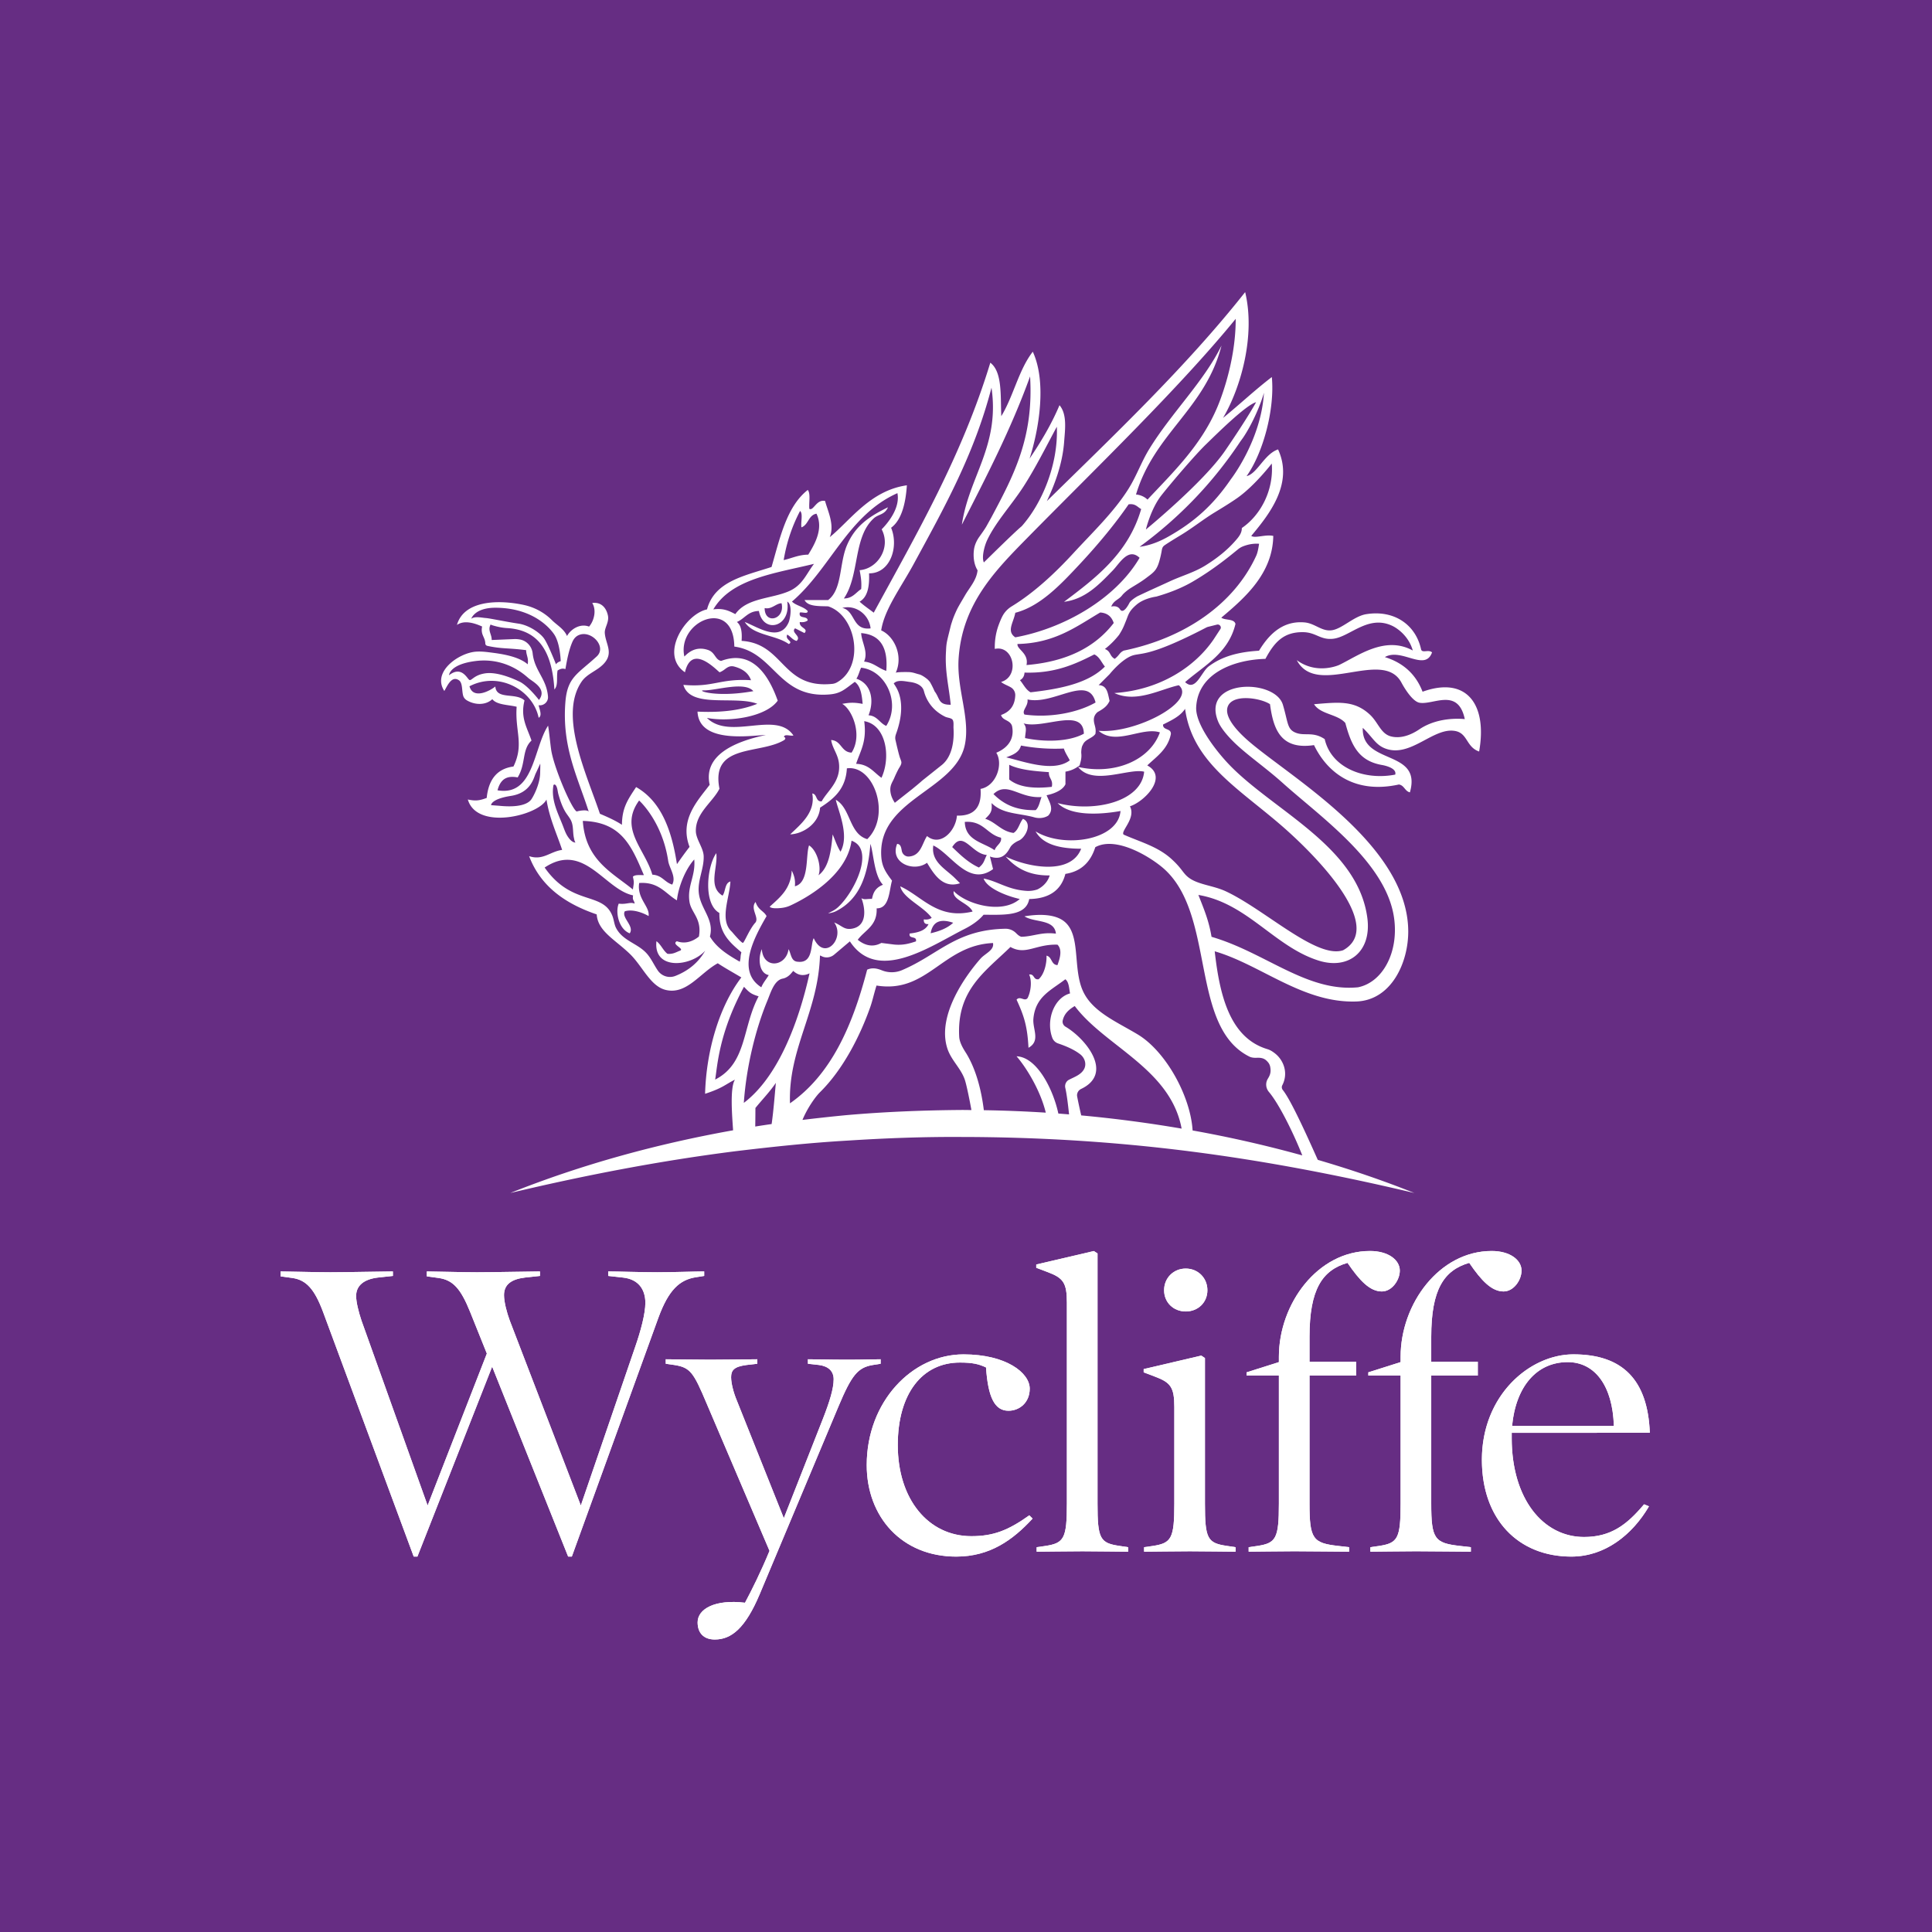 <svg xmlns="http://www.w3.org/2000/svg" xml:space="preserve" id="Layer_1" width="600" height="600" x="0" y="0" version="1.1" viewBox="0 0 600 600"><path fill="#662D83" d="M-1.224-3.075H604v605.97H-1.224z"/><path fill="#FFF" d="m218.69 396.254-2.41.379c-5.202.761-8.626 3.934-11.797 12.562l-26.897 74.22h-1.142l-23.599-58.994-23.216 58.994h-1.143l-28.165-75.999c-2.665-7.104-5.203-9.895-9.516-10.527l-3.678-.508v-1.522c2.537 0 10.657.257 15.478.257s16.874-.257 19.411-.257v1.396l-4.693.506c-4.188.507-6.725 2.413-6.725 5.709 0 1.902.761 4.946 1.65 7.608l20.552 57.475 18.396-47.195-5.201-12.942c-2.918-7.231-5.33-9.895-9.77-10.526l-3.679-.508v-1.522c2.537 0 10.784.256 15.605.256 4.82 0 17-.256 19.538-.256v1.394l-4.694.507c-4.187.508-6.47 2.156-6.47 5.454 0 2.156.888 5.454 1.776 7.865l22.075 57.472 16.874-49.228c1.775-5.076 3.172-10.405 3.172-13.702 0-4.187-2.158-7.358-6.979-7.865l-4.566-.506v-1.396c2.538 0 10.403.258 15.224.258 4.822 0 12.053-.258 14.59-.258v1.399z"/><path fill="#FFF" d="m218.69 396.254-2.41.379c-5.202.761-8.626 3.934-11.797 12.562l-26.897 74.22h-1.142l-23.599-58.994-23.216 58.994h-1.143l-28.165-75.999c-2.665-7.104-5.203-9.895-9.516-10.527l-3.678-.508v-1.522c2.537 0 10.657.257 15.478.257s16.874-.257 19.411-.257v1.396l-4.693.506c-4.188.507-6.725 2.413-6.725 5.709 0 1.902.761 4.946 1.65 7.608l20.552 57.475 18.396-47.195-5.201-12.942c-2.918-7.231-5.33-9.895-9.77-10.526l-3.679-.508v-1.522c2.537 0 10.784.256 15.605.256 4.82 0 17-.256 19.538-.256v1.394l-4.694.507c-4.187.508-6.47 2.156-6.47 5.454 0 2.156.888 5.454 1.776 7.865l22.075 57.472 16.874-49.228c1.775-5.076 3.172-10.405 3.172-13.702 0-4.187-2.158-7.358-6.979-7.865l-4.566-.506v-1.396c2.538 0 10.403.258 15.224.258 4.822 0 12.053-.258 14.59-.258v1.399zM273.487 423.531l-2.411.381c-4.693.762-6.596 3.175-10.656 12.812l-24.486 58.362c-4.44 10.527-8.753 14.079-13.955 14.079-3.553 0-5.329-2.156-5.329-5.328 0-4.187 5.455-7.231 14.716-6.093 2.156-4.058 4.95-9.642 7.613-16.112l-19.538-45.796c-4.059-9.646-5.075-11.166-10.023-11.927l-2.664-.38v-1.396c3.044 0 8.246.128 13.827.128 5.709 0 11.545-.128 14.591-.128v1.396l-3.298.38c-3.933.508-4.822 1.65-4.822 3.808 0 1.902.761 4.82 1.777 7.231l14.59 36.537 12.179-30.954c2.031-5.204 3.299-9.263 3.299-12.18 0-2.538-1.648-4.061-4.566-4.442l-3.427-.38v-1.396c3.045 0 6.598.128 12.18.128 5.583 0 7.231-.128 10.403-.128v1.398z"/><path fill="#FFF" d="m273.487 423.531-2.411.381c-4.693.762-6.596 3.175-10.656 12.812l-24.486 58.362c-4.44 10.527-8.753 14.079-13.955 14.079-3.553 0-5.329-2.156-5.329-5.328 0-4.187 5.455-7.231 14.716-6.093 2.156-4.058 4.95-9.642 7.613-16.112l-19.538-45.796c-4.059-9.646-5.075-11.166-10.023-11.927l-2.664-.38v-1.396c3.044 0 8.246.128 13.827.128 5.709 0 11.545-.128 14.591-.128v1.396l-3.298.38c-3.933.508-4.822 1.65-4.822 3.808 0 1.902.761 4.82 1.777 7.231l14.59 36.537 12.179-30.954c2.031-5.204 3.299-9.263 3.299-12.18 0-2.538-1.648-4.061-4.566-4.442l-3.427-.38v-1.396c3.045 0 6.598.128 12.18.128 5.583 0 7.231-.128 10.403-.128v1.398zM320.679 471.612c-6.091 6.598-13.196 11.802-23.726 11.802-16.874 0-27.785-12.307-27.785-28.421 0-19.666 14.083-34.38 30.069-34.38 13.195 0 20.552 5.707 20.552 10.655 0 4.314-3.171 6.852-6.598 6.852-4.312 0-6.339-4.186-6.975-13.447-2.156-1.016-4.056-1.522-8.12-1.522-11.67 0-19.283 9.642-19.283 25.629 0 16.873 9.515 28.291 22.834 28.291 6.852 0 11.418-1.779 18.016-6.472l1.016 1.013z"/><path fill="#FFF" d="M320.679 471.612c-6.091 6.598-13.196 11.802-23.726 11.802-16.874 0-27.785-12.307-27.785-28.421 0-19.666 14.083-34.38 30.069-34.38 13.195 0 20.552 5.707 20.552 10.655 0 4.314-3.171 6.852-6.598 6.852-4.312 0-6.339-4.186-6.975-13.447-2.156-1.016-4.056-1.522-8.12-1.522-11.67 0-19.283 9.642-19.283 25.629 0 16.873 9.515 28.291 22.834 28.291 6.852 0 11.418-1.779 18.016-6.472l1.016 1.013zM350.361 481.892c-3.172 0-8.628-.129-14.208-.129-5.709 0-11.039.129-14.211.129v-1.396l2.667-.379c5.835-.89 6.721-2.286 6.721-13.196v-62.416c0-6.094-1.137-7.61-5.835-9.389l-3.679-1.396v-1.018l17.888-4.183 1.142.76v77.642c0 11.04.762 12.307 6.978 13.196l2.535.379.002 1.396z"/><path fill="#FFF" d="M350.361 481.892c-3.172 0-8.628-.129-14.208-.129-5.709 0-11.039.129-14.211.129v-1.396l2.667-.379c5.835-.89 6.721-2.286 6.721-13.196v-62.416c0-6.094-1.137-7.61-5.835-9.389l-3.679-1.396v-1.018l17.888-4.183 1.142.76v77.642c0 11.04.762 12.307 6.978 13.196l2.535.379.002 1.396zM383.724 481.892c-3.173 0-8.628-.129-14.209-.129-5.709 0-11.038.129-14.207.129v-1.396l2.66-.379c5.838-.89 6.729-2.283 6.729-13.196V436.98c0-6.092-1.137-7.608-5.836-9.388l-3.683-1.396v-1.017l17.888-4.185 1.142.762v45.163c0 11.04.762 12.307 6.978 13.196l2.535.379.003 1.398zm-15.48-74.601c-3.807 0-6.723-2.792-6.723-6.599s2.916-6.729 6.723-6.729 6.725 2.922 6.725 6.729-2.918 6.599-6.725 6.599"/><path fill="#FFF" d="M383.724 481.892c-3.173 0-8.628-.129-14.209-.129-5.709 0-11.038.129-14.207.129v-1.396l2.66-.379c5.838-.89 6.729-2.283 6.729-13.196V436.98c0-6.092-1.137-7.608-5.836-9.388l-3.683-1.396v-1.017l17.888-4.185 1.142.762v45.163c0 11.04.762 12.307 6.978 13.196l2.535.379.003 1.398zm-15.48-74.601c-3.807 0-6.723-2.792-6.723-6.599s2.916-6.729 6.723-6.729 6.725 2.922 6.725 6.729-2.918 6.599-6.725 6.599zM429.138 401.073c-3.679 0-6.852-3.297-10.656-8.881-7.865 2.285-11.8 8.249-11.8 22.963v7.739h14.463v4.313h-14.463v39.71c0 11.039 1.016 12.306 9.01 13.195l3.293.382v1.394c-4.056 0-11.418-.13-16.996-.13-5.709 0-11.041.13-14.21.13v-1.394l2.666-.382c5.835-.89 6.723-2.286 6.723-13.195v-39.71h-10.023v-1.019l10.023-3.174v-1.651c0-16.49 12.053-32.858 28.292-32.858 5.709 0 9.262 2.791 9.262 6.094-.001 2.923-2.411 6.474-5.584 6.474"/><path fill="#FFF" d="M429.138 401.073c-3.679 0-6.852-3.297-10.656-8.881-7.865 2.285-11.8 8.249-11.8 22.963v7.739h14.463v4.313h-14.463v39.71c0 11.039 1.016 12.306 9.01 13.195l3.293.382v1.394c-4.056 0-11.418-.13-16.996-.13-5.709 0-11.041.13-14.21.13v-1.394l2.666-.382c5.835-.89 6.723-2.286 6.723-13.195v-39.71h-10.023v-1.019l10.023-3.174v-1.651c0-16.49 12.053-32.858 28.292-32.858 5.709 0 9.262 2.791 9.262 6.094-.001 2.923-2.411 6.474-5.584 6.474z"/><path fill="#FFF" d="M466.939 401.073c-3.679 0-6.852-3.297-10.654-8.881-7.867 2.285-11.8 8.249-11.8 22.963v7.739h14.463v4.313h-14.463v39.71c0 11.039 1.016 12.306 9.008 13.195l3.296.382v1.394c-4.058 0-11.418-.13-16.997-.13-5.709 0-11.04.13-14.212.13v-1.394l2.666-.382c5.837-.89 6.724-2.286 6.724-13.195v-39.71h-10.023v-1.019l10.023-3.174v-1.651c0-16.49 12.054-32.858 28.291-32.858 5.71 0 9.263 2.791 9.263 6.094.001 2.923-2.409 6.474-5.585 6.474"/><path fill="#FFF" d="M466.939 401.073c-3.679 0-6.852-3.297-10.654-8.881-7.867 2.285-11.8 8.249-11.8 22.963v7.739h14.463v4.313h-14.463v39.71c0 11.039 1.016 12.306 9.008 13.195l3.296.382v1.394c-4.058 0-11.418-.13-16.997-.13-5.709 0-11.04.13-14.212.13v-1.394l2.666-.382c5.837-.89 6.724-2.286 6.724-13.195v-39.71h-10.023v-1.019l10.023-3.174v-1.651c0-16.49 12.054-32.858 28.291-32.858 5.71 0 9.263 2.791 9.263 6.094.001 2.923-2.409 6.474-5.585 6.474z"/><path fill="#FFF" d="M469.478 444.971v1.649c0 18.903 9.769 30.702 22.455 30.702 8.374 0 13.323-3.808 18.649-10.149l1.522.634c-5.201 8.881-13.701 15.604-24.104 15.604-16.493 0-27.783-11.544-27.783-30.068 0-20.044 14.843-32.734 28.421-32.734 15.225 0 23.091 7.866 23.726 24.358l-42.886.004zm31.716-2.157c-.38-12.562-5.963-19.794-14.337-19.794-9.642 0-16.112 7.61-17.255 19.794h31.592z"/><path fill="#FFF" d="M469.478 444.971v1.649c0 18.903 9.769 30.702 22.455 30.702 8.374 0 13.323-3.808 18.649-10.149l1.522.634c-5.201 8.881-13.701 15.604-24.104 15.604-16.493 0-27.783-11.544-27.783-30.068 0-20.044 14.843-32.734 28.421-32.734 15.225 0 23.091 7.866 23.726 24.358l-42.886.004zm31.716-2.157c-.38-12.562-5.963-19.794-14.337-19.794-9.642 0-16.112 7.61-17.255 19.794h31.592zM441.792 214.821c-2.078-5.406-5.986-8.991-11.715-10.757 5.177-2.98 12.464 4.646 14.657-1.454-1.085-1.025-3.1.359-3.413-.978-1.618-7.453-8.153-12.293-16.988-10.899-3.936.62-7.562 4.642-10.855 5.017-3.045.35-5.144-2.165-8.302-2.449-7.308-.658-11.508 4.417-14.173 8.783-6.315.376-11.464 1.724-15.631 4.873-2.359 1.778-4.04 7.964-7.33 4.878 6.026-5.205 13.479-8.988 15.644-18.061-.416-1.701-3.184-1.048-4.397-1.956 7.345-6.179 15.941-13.682 16.14-25.387-2.505-.536-5.643.84-6.84-.005 5.615-6.708 13.206-16.289 8.325-26.857-4.277 1.426-6.454 7.542-9.774 8.294 5.12-7.168 8.799-20.737 7.839-30.766-5.268 4.013-10.021 8.54-15.151 12.688 5.534-9.36 10.112-25.562 6.868-39.068-18.464 23.385-41.322 44.972-61.593 64.914 2.509-5.291 4.897-11.687 5.386-18.558.255-3.57.979-8.396-1.454-11.234-2.56 6.073-5.814 11.448-9.294 16.599 2.925-9.116 5.379-23.75 1.002-33.213-4.357 5.576-6.016 13.855-9.784 20.018-.28-6.39.373-13.709-3.406-16.609-8.856 29.097-22.838 53.059-36.203 77.633-1.47-1.133-3.038-2.175-4.393-3.421 2.495-1.41 3.099-4.713 2.935-8.791 6.632.046 9.296-8.277 6.849-14.16 3.607-2.629 4.594-8.632 4.897-13.184-11.401 1.621-17.644 11.01-23.949 16.1 1.559-3.842-.639-8.138-1.455-11.233-2.717-.588-3.596 3.219-4.888 2.436-.178-1.937.452-4.678-.482-5.861-6.572 5.15-8.607 14.842-11.252 23.924-8.326 2.743-17.729 4.406-20.035 13.174-6.722 1.408-14.891 14.043-6.855 19.533 1.965-8.371 8.489-1.995 10.745.007 1.438-.565 1.801-1.258 2.844-1.699.537-.228 1.147-.242 1.708-.092 2.485.672 4.392 1.916 5.215 4.242-9.649-.592-11.705 2.295-21.001 1.447 2.141 7.461 16.005 3.214 22.951 5.88-4.966 2.032-11.215 2.781-18.564 2.428.465 10.061 16.567 7.406 21.222 7.262-10.145 2.137-19.443 6.484-17.444 15.462-3.604 4.797-9.496 10.781-6.25 19.282-1.353 1.738-2.646 3.541-3.914 5.367-1.63-10.572-4.897-19.511-12.68-23.941-2.565 3.886-4.364 6.381-4.403 11.718-2.067-1.354-4.438-2.402-6.837-3.424-4.203-12.497-12.882-30.595-5.656-41.075 1.65-2.39 4.624-3.257 6.668-5.328 3.451-3.49.719-6.283.498-9.767-.104-1.627 1.398-3.336.979-5.375-.517-2.517-2.186-4.293-4.881-3.911 1.399 2.213.572 5.561-.983 7.33-2.789-1.089-5.719.827-6.841 2.923-.979-2.24-3.102-3.342-4.716-4.951-2.381-2.379-5.437-4-8.728-4.706-8.27-1.772-18.634-1.256-20.743 6.212 2.095-1.443 5-.785 7.815.495-.532 2.625.946 3.242.995 5.287.01.347.276.644.616.716 4.54.984 6.316.604 12.059 1.335.021 1.607.825 2.433.486 4.394-2.998-2.62-8.718-3.305-11.512-3.669-1.973-.253-3.235-.354-4.602-.252-5.262.4-13.681 6.228-9.779 12.206.914-1.532 2.205-4.736 4.401-3.415 1.362.754.982 3.251 1.457 4.896.18.628.631 1.132 1.196 1.46 2.601 1.514 5.895 1.473 7.843-.396 1.44 1.813 4.954 1.711 7.567 2.354-.561 7.622 2.379 11.619-.989 18.559-5.312.708-7.76 4.287-8.312 9.761-2.166.785-3.302 1.023-5.86.486 2.821 9.698 21.924 4.988 24.423.019.941 5.89 3.158 10.512 4.871 15.631-3.774.51-5.947 3.368-10.26 1.946 3.588 9.436 11.274 14.777 20.989 18.089.341 5.193 5.618 7.765 10.25 12.219 3.984 3.835 6.39 10.104 11.224 11.243 6.476 1.529 10.596-5.272 16.126-8.289 2.345 1.558 4.883 2.934 7.322 4.401-6.747 8.833-10.886 22.516-11.263 36.135 5.62-1.835 6.221-2.89 9.283-4.392-1.648 2.531-.854 11.603-.583 15.729-.111.021-.221.034-.332.057-23.557 4.233-46.728 10.58-68.865 19.414 23.176-5.512 46.43-9.994 69.856-12.965 11.719-1.408 23.445-2.657 35.211-3.326 11.758-.754 23.536-1.188 35.315-1.106 23.554.028 47.107 1.468 70.525 4.446 23.424 2.971 46.676 7.447 69.858 12.951-9.809-3.919-19.827-7.318-29.986-10.29-2.794-6.233-8.226-18.431-10.846-21.666-.343-.427-.436-1.009-.182-1.493 1.975-3.822.399-7.84-2.304-9.931-.843-.65-1.479-1.037-2.349-1.301-11.731-3.545-14.814-16.927-16.331-30.377 14.312 4.151 27.384 16.144 43.965 15.586 10.958-.366 16.229-12.202 16.137-21.965-.258-26.638-36.135-47.402-49.29-58.65-2.362-2.018-7.902-7.082-6.834-10.751 1.269-4.328 10.218-2.935 13.193-.967 1.039 7.748 3.299 14.273 13.668 12.711 4.311 8.896 12.971 15.188 26.363 12.231 1.688.265 1.832 2.075 3.415 2.443 3.868-13.501-15.082-8.335-14.635-20.037 2.996 2.85 3.926 5.194 6.833 6.354 7.981 3.186 15.123-6.752 21.982-5.355 3.804.773 3.311 4.978 7.322 6.354 2.619-14.84-4.019-23.449-17.571-18.569m-44.48 40.995c11.427 9.769 33.062 31.944 19.811 39.289-8.23 2.788-24.25-12.613-36.431-18.298-4.098-1.917-9.059-2.048-11.955-4.608-1.509-1.333-1.815-2.603-4.928-5.434-4.28-3.89-9.59-5.241-14.847-7.568-1.078-1.037 3.912-5.045 1.955-8.791 4.463-1.429 12.026-9.087 5.384-12.695 2.912-2.788 6.385-5.012 7.333-9.763.087-1.875-2.525-1.059-2.437-2.934 2.595-1.312 5.287-2.523 6.845-4.877 2.243 16.293 15.898 24.244 29.27 35.679m-6.286-86.942v.002c-.212 1.296-.402 2.708-.976 3.899-6.806 14.691-21.886 25.339-41.052 29.277-1.381.662-1.251 1.354-2.808 2.563-1.686-.922-1.155-2.351-3.057-3.058a25.798 25.798 0 0 0 4.401-4.392c1.214-1.902 1.457-2.649 2.2-4.485.739-1.837.831-2.842 3.234-4.897 2.405-2.056 6.121-2.503 6.121-2.503 3.954-1.135 7.856-2.618 11.412-4.707 6.645-3.894 11.687-8.127 13.99-9.992a5.756 5.756 0 0 1 1.431-.863c1.049-.429 2.922-1.017 5.104-.844m-77.608 73.194.006-4.562c3.273 1.592 7.776 1.963 12.32 2.289-.134 1.952 1.388 2.259.904 4.562-5.178.577-10.105.28-13.23-2.289m10.038 5.453c-.541 1.42-.787 3.135-1.812 4.071-6.193.156-10.109-1.964-13.113-4.987 4.305-4.103 8.016 1.44 14.925.916m-10.97-12.318c1.998-.753 4.021-1.485 4.593-3.667a57.367 57.367 0 0 0 13.308.926c.446 1.396 1.228 2.446 1.837 3.675-5.04 3.834-14.247.355-19.738-.934m33.116-58.065c2.07-2.124 4.805-7.241 8.309-3.902-7.515 12.841-23.633 21.971-38.6 24.693-2.824-1.881-.561-4.535 0-7.627 7.782-2.01 14.111-8.785 20.034-15.126 5.873-6.287 11.163-12.738 15.157-18.549 2.109-.313 2.732.848 3.902 1.469-3.954 13.639-13.896 21.272-23.954 28.798 6.712-.826 11.069-5.57 15.152-9.756m-27.263 52.075c.103-2.011.718-3.142-.451-4.566 6.132 1.854 18.532-5.131 18.717 3.21-4.646 2.524-12.11 2.647-18.266 1.356m-.178-7.304c-.944-1.292 1.241-2.587.945-4.695 8.158 1.849 18.941-7.939 21.13.955-5.416 3.088-13.934 4.862-22.075 3.74m1.889-6.91c-1.519-.839-2.204-2.509-3.298-3.77.76-.358 1.365-1.156 1.42-2.355 9.4.3 15.637-2.57 21.671-5.636 1.627.728 2.217 2.495 3.295 3.771-5.167 5.198-13.792 6.931-23.088 7.99m-1.264-8.464c.789-3.693-3.058-4.882-2.794-6.539 11.57-.251 18.246-5.395 25.684-9.783 2.334.156 3.59 1.388 4.197 3.27-5.814 7.574-14.737 12.029-27.087 13.052m76.171-62.575c.672 8.502-3.66 16.211-9.296 20.02.036 1.653-1.115 2.94-1.955 3.907-2.649 3.054-5.872 5.551-9.291 7.684-3.556 2.219-7.327 3.211-11.127 4.972-1.868.865-3.746 1.71-5.62 2.565a258.612 258.612 0 0 0-4.407 2.059s-2.139 1.192-2.565 2.182c0 0-1.76 3.59-2.854 1.903-.607-.931-1.574-1.114-2.743-.88.851-2.012 2.302-2.062 3.406-3.515.513-.676 1.798-1.707 2.52-2.156 1.912-1.197 3.312-1.962 5.037-3.281.718-.547 1.527-1.109 2.187-1.771.227-.228.438-.47.623-.728.67-.938 1.017-2.074 1.312-3.174.205-.741.366-1.492.512-2.243.186-.94.152-1.586.994-2.17.393-.272.794-.535 1.198-.792 1.306-.833 2.63-1.636 3.951-2.439 3.57-2.166 6.729-4.727 10.289-6.906 2.381-1.455 4.78-2.899 7.073-4.497 5.406-3.773 10.756-10.74 10.756-10.74m-12.701 4.876c-5.397 7.893-11.203 13.183-19.464 17.844-2.244 1.267-4.641 2.287-7.163 2.836-.551.12-1.128.224-1.719.303 12.312-9.018 22.773-19.881 31.284-32.703l.88-1.215c2.974-4.413 5.555-10.605 6.455-13.92-.861 14.761-10.273 26.855-10.273 26.855m7.833-23.926s-2.354 4.468-9.654 15.121c-6.729 9.81-24.565 24.417-24.565 24.417s1.515-6.432 4.835-10.637c3.32-4.203 10.626-12.714 13.744-15.726 3.117-3.012 12.39-12.27 15.64-13.175m-6.331-25.894c.045 14.764-5.881 27.839-5.881 27.839-5.016 11.594-13.476 19.742-21.516 28.31-.709-.756-2.158-1.519-3.565-1.577 5.694-19.063 21.519-26.554 26.558-46.27-5.568 11.331-15.521 20.825-22.492 32.218-2.381 3.891-3.875 8.223-6.356 12.206-4.537 7.266-11.301 13.693-17.113 20.012-5.719 6.221-12.198 12.281-19.184 16.548-1.235.752-2.246 1.802-2.908 3.091-.38.746-.801 1.714-1.251 2.97-.804 2.276-1.156 4.691-1.11 7.105l.003.062c5.917-1.299 7.865 8.56 1.95 10.26.863.726 2.073 1.097 3.067 1.692a2.775 2.775 0 0 1 1.337 2.495c-.146 3.351-1.835 5.155-4.411 6.071.476 1.797 2.82 1.482 3.41 3.419 1.069 5.146-2.804 7.442-4.889 8.299 2.255 3.605-.065 10.398-4.893 11.232.433 5.647-1.958 8.465-7.331 8.296-.358 4.812-5.166 9.767-9.285 6.345-1.578 2.417-1.903 6.085-5.611 6.365-1.071.081-2.031-.705-2.227-1.759-.19-1.015-.318-2.093-1.447-2.172-2.407 5.957 5.25 8.892 9.277 5.869 1.999 3.253 4.787 8.173 10.251 6.357l-1.465-1.467c-2.884-2.94-7.614-5.095-6.829-10.264 5.551 2.621 10.935 12.951 18.557 7.342l-.974-3.91c3.525 1.229 5.13-.602 6.349-2.924.694-1.169 2.446-1.949 2.446-1.949 2.064-.691 4.651-5.355 1.472-6.84-1.113 1.323-1.396 3.49-2.937 4.395-3.871-.527-5.453-3.337-8.789-4.403 1.828-1.738 2.181-2.384 1.962-4.882 3.469 3.447 8.312 3.08 13.182 4.405 0 0 2.295.805 4.397-.485 1.982-2.035.295-4.388-.484-6.35 0 0 4.684-.807 5.859-3.415l.003-3.908c1.826-.295 3.202-1.033 4.403-1.95.295-1.172.702-2.23.491-3.908.027-1.969.489-2.441.489-2.441.664-1.785 2.905-1.981 3.911-3.418.339-1.963-.465-2.789-.483-4.394-.021-1.606 1.249-2.443 1.249-2.443 1.948-1.085 2.913-1.862 3.643-3.418-.552-2.215-.681-4.846-3.411-4.885l3.417-3.417s3.159-3.97 6.354-5.492c3.185-1.514 4.593.928 23.672-8.997.175-.091.367-.163.557-.211l2.763-.69c.845-.21 1.544.775 1.006 1.45l-2.104 3.219c-5.626 8.217-16.296 15.615-30.779 16.584 6.851 3.187 14.331-1.219 20.026-2.427 5.718 4.928-13.379 15.168-24.923 14.147 5.463 4.739 13.427-1.334 19.046.5-3.121 8.716-14.105 13.285-25.406 10.726 4.634 5.957 15.791.278 20.511 1.482-.825 9.22-15.302 12.757-26.87 9.75 3.993 4.026 12.865 3.641 19.535 2.456-.763 9.189-17.772 11.66-26.38 6.329 2.34 4.171 7.665 5.363 14.155 5.384-3.206 8.337-16.647 5.778-23.448 2.422 3.062 3.458 7.072 5.961 13.676 5.871-.923 3.157-3.867 4.367-3.867 4.367a8.804 8.804 0 0 1-3.312.433c-5.901-.392-8.872-2.965-13.338-3.835 1 2.91 6.709 5.333 11.229 6.356-5.554 4.849-16.664 1.61-20.514-2.456-.592 2.709 4.726 3.734 5.856 6.353-10.873 2.617-15.679-4.767-22.463-7.831.851 3.71 7.167 6.183 9.763 9.776-.568.409-1.31.644-2.443.487-.09 1.066.399 1.554 1.464 1.466-.929 2.002-3.226 2.636-5.863 2.925-.401 1.865 2.355.576 1.953 2.443-1.965.637-3.94 1.268-6.839.971l-3.908-.492c-2.775 1.538-5.334.648-7.327-.979 2.197-3.019 6.122-4.3 5.869-9.767 4.01.103 3.867-5.594 4.778-8.592-1.823-2.449-3.118-4.195-3.337-7.462-1.192-17.901 22.993-20.45 25.949-34.72 1.733-8.366-2.584-17.302-1.931-26.866 1.159-16.968 11.314-27.215 21.518-37.595 20.845-21.198 47.016-46.374 64.531-67.839m-84.133 156.235c5.824-.445 6.865 3.886 11.232 4.896.385 1.667-1.561 2.418-1.958 3.904-3.538-2.485-9.112-2.942-9.274-8.8m6.834 10.264c-.903 1.823-.819 2.581-2.446 3.907-3.352-1.536-5.812-3.961-8.297-6.355 3.419-5.406 6.023 2.13 10.743 2.448m-10.44 21.057c-1.761 1.661-4.222 2.617-6.998 3.262.659-3.88 3.296-4.514 6.998-3.262m-27.629-62.603c6.755 1.103 8.383 11.055 5.359 17.586-2.398-1.672-3.916-4.226-7.874-4.337 1.369-4.171 3.358-6.862 2.515-13.249m11.513 12.558c-.119-.48-.343-.952-.489-1.427-.305-1.002-.548-2.022-.796-3.041-.176-.724-.335-1.453-.505-2.178-.247-1.051.078-1.685.413-2.674.286-.845.536-1.703.74-2.572.339-1.43.556-2.894.593-4.363.05-2.081-.26-4.215-1.167-6.106-.319-.665-.724-1.299-1.135-1.896 1.093-1.295 3.515-.667 4.939-.491 1.771.218 3.948.928 4.446 2.873a11.929 11.929 0 0 0 4.172 6.416 13.497 13.497 0 0 0 2.443 1.528c.597.291 1.7.355 2.168.801.581.55.35 1.992.395 2.708.244 3.844-.347 8.689-3.494 11.362l-6.252 4.983c-1.004.912-2.065 1.759-3.11 2.625-.327.271-5.377 4.226-5.365 4.246-.464-.718-.916-1.541-1.157-2.419-.749-2.751.361-3.821.946-5.222.39-.932.827-1.845 1.29-2.743.368-.707 1.129-1.586.925-2.41m-4.674-11.088c-2.064-.868-2.741-3.122-5.497-3.301 1.812-4.512.96-9.761-3.772-11.361.656-.971.932-2.325 1.468-3.417 7.688.844 12.375 10.964 7.801 18.079m52.98-92.913c.494 11.905-4.77 24.048-10.929 30.915-1.984 1.595-11.733 11.225-11.733 11.225-.754-1.602.191-5.131.984-6.837 2.594-5.596 7.609-10.994 11.242-16.598 3.77-5.806 7.295-12.902 10.436-18.705m-44.429 42.585c9.387-17.277 18.775-34 24.138-54.713 2.633 18.12-7.025 27.608-9.2 42.539 7.635-15.002 15.17-29.407 21.18-46.037 1.167 19.073-5.098 30.771-12.025 43.788-.115.217-1.438 2.586-1.558 2.799-.413.731-1.371 2.096-2.125 3.144-.883 1.229-1.536 2.635-1.724 4.139-.284 2.23.044 4.627 1.125 6.336-.305 3.075-2.483 5.338-3.911 7.812-.745 1.292-1.4 2.356-2.121 3.663-.577 1.048-1.464 3.113-1.833 4.283-.299.947-.327.938-.562 1.907-.992 4.094-1.279 4.791-1.358 7.24-.434 6.332.833 10.801 1.454 16.854-3.961.049-3.301-1.96-5.007-4.161a28.353 28.353 0 0 0-1.398-2.816c-.152-.261-.653-.783-.845-.945-.55-.458-1.715-1.305-2.522-1.502-1.184-.291-1.674-.568-2.885-.698-.427-.046-4.293-.088-4.432.215 2.405-5.24-.414-11.351-4.51-13.189.995-6.539 6.11-13.276 10.119-20.658m-8.541 33.232c-2.465-.788-3.917-2.597-6.9-2.873 1.362-3.061-.707-5.839-.905-8.854 6.041.474 8.399 4.629 7.805 11.727m-4.872-13.194c-5.767.715-4.648-5.44-8.787-6.353 4.179-1.077 8.345 2.077 8.787 6.353m8.334-41.994c.837 4.264-2.384 8.684-4.892 11.23 2.994 5.76-1.307 12.268-6.847 12.693.33 1.785.676 3.551.483 5.863-1.683 1.082-2.638 2.896-5.374 2.926 4.96-7.245 2.803-19.021 9.298-24.904 1.459-1.323 3.356-1.015 4.396-3.416-5.887 2.867-10.158 5.792-12.707 11.713-2.477 5.754-1.433 13.73-5.873 17.091l-7.33-.006c1.053 2.042 4.32 1.87 7.329 1.96 8.836 2.864 11.523 18.755 2.668 23.656a3.743 3.743 0 0 1-1.429.428c-15.666 1.574-14.833-12.525-28.111-13.36.178-2.62-.079-4.804-1.463-5.864 2.404-1.011 3.45-3.385 6.841-3.413 1.34 7.23 10.026 5.011 8.794-2.924 1.587.857 1.035 4.778.483 6.35-2.738 6.413-9.522 1.602-13.676-.012 2.63 4.211 9.697 3.987 13.672 6.852 1.585-.846-1.268-1.279-.486-2.932 1.071.557 1.619 1.635 2.928 1.956 1.615-1.496-1.94-2.572-.483-3.91.995.47 1.931 1 2.926 1.469 1.354-1.491-1.716-1.53-1.462-3.421 1.133.157 1.875-.077 2.445-.486-.041-1.583-2.914-.348-2.442-2.446.71-.263 2.526.577 2.443-.484-1.228-1.376-3.57-1.643-4.882-2.936 11.936-10.204 17.426-26.862 32.751-33.673m-41.229 35.685c2.176.517 3.568-1.504 5.249-1.487 1.197 5.013-5.266 6.748-5.249 1.487m11.004-30.156c.972.864.152 3.521.423 5.09 2.188-.777 2.138-3.803 4.669-4.24 2.269 4.739-.634 9.587-2.557 12.721-3.072.036-5.093 1.125-7.636 1.69.974-5.814 2.757-10.819 5.101-15.261m4.32 16.427c-2.474 3.261-3.575 6.651-7.76 8.488-5.48 2.405-13.124 2.029-16.673 7.125-1.829-.942-3.613-1.925-6.836-1.469 5.598-9.547 19.1-11.181 31.269-14.144m-34.213 39.296c3.959.035 12.665-2.9 15.382.239-11.869 2.129-17.866-.336-15.382-.239m-20.1 34.201s7.171 6.335 9.037 18.772c.337 2.251 2.576 4.93 1.241 7.34-2.461-.796-3.101-2.9-6.176-3.083-2.266-7.989-10.46-14.249-4.102-23.029m1.488 23.174c-1.297.004-2.788-.183-3.418.486.425 1.945.317 1.747-.004 3.973-6.41-5.245-14.743-9.09-15.548-21.297 12.206.335 15.21 8.066 18.97 16.838m-49.114-79.847c-1.115-.064-3.382-.648-4.507.233 0 0 1.031-3.479 7.652-3.428 12.124.095 17.241 6.958 18.157 8.356 1.837 2.799 1.976 8.238 1.976 8.238s-1.028.266-1.466.977c0 0-2.502-6.416-3.79-8.135-1.286-1.721-4.638-4.04-7.911-4.51-3.268-.467-8.995-1.668-10.111-1.731m-11.406 17.77s.076-3.394 8.239-4.414c9.261-1.157 15.05 4.102 16.351 5.245 1.299 1.145 6.038 3.341 3.342 6.847 0 0-3.397-4.453-6.102-5.729-2.706-1.275-7.189-3.055-10.625-2.534-3.435.521-4.174 2.317-4.854 2.057-.677-.26-2.37-4.592-6.351-1.472m28.295 30.477c-.108 3.571-2.222 7.29-2.477 7.657-.253.365-1.319 3.305-10.25 2.404l-2.516-.19s-.087-1.908 6.179-2.88 7.094-5.758 7.683-6.96c.361-.733 1.388-3.011 1.388-3.011s.1-.592-.007 2.98m2.467-14.822c-4.595 7.059-4.375 22.02-15.708 20.075 1.008-3.765 3.15-4.571 6.269-4.004 2.611-4.265 1.241-8.605 4.29-11.443-1.367-4.033-3.518-7.108-2.172-12.451-2.743-2.569-8.736-.11-9.066-4.34-1.552 1.309-6.883 4.158-8.025-.066 9.16-4.748 19.73 1.161 21.483 9.784 1.259-.67.112-2.992.004-3.905 1.591.248 3.025-1.072 2.898-2.669-.446-5.627-4.178-7.97-4.767-13.452-.224-2.092-1.809-3.872-3.875-4.272a9.114 9.114 0 0 0-1.63-.155l-7.213.299c.043-1.793-1.312-2.974-.342-4.807.33.157.595.245.824.312 1.399.411 2.834.708 4.292.791 10.662.604 14.021 8.501 14.699 19.071 1.242-1.362.585-3.519.984-5.899 1.246-.747 1.777-.61 2.439-.447.514-3.017 1.092-5.968 2.159-8.43.358-.824.921-1.57 1.715-1.988 3.908-2.053 9.172 3.438 5.848 6.498-5.944 5.473-9.11 6.384-9.731 14.178-1.126 14.133 3.891 23.403 7.301 34.193-.167-1.102-3.98-.262-3.723-.202-1.447-.336-7.281-13.835-8.029-19.396-.382-2.851-.618-5.56-.924-7.275m2.478 25.72c-.634-1.869-1.076-3.833-.972-5.804.016-.31.045-.618.084-.925.03-.226.013-.405.143-.588.057-.081.115-.117.172-.124.239-.024.468.176.589.387.47.823.449 1.725.707 2.635.512 1.82 1.15 3.744 2.123 5.396.606 1.03 1.458 1.917 1.913 3.022.446 1.085.477 2.276.563 3.431.043.575.097 1.152.224 1.716.114.502.169 1.015.482 1.436-1.077-.017-1.97-1.196-2.479-1.994-.606-.951-.974-2.028-1.378-3.08-.706-1.843-1.536-3.64-2.171-5.508m37.071 51.993a4.572 4.572 0 0 1-5.465-1.654c-1.183-1.729-2.02-3.669-3.364-5.214-2.852-3.266-7.553-3.956-9.638-8.075-.537-1.059-.633-2.454-1.099-3.658-2.994-7.703-12.614-2.98-21.052-15.05 12.2-8.133 18.587 6.804 27.47 8.646-.287 1.586.33 1.42.485 2.569-1.432-.617-2.494.317-4.945-.004-1.107 2.601-.024 7.913 3.411 9.221 1.549-2.24-2.667-4.883-1.523-6.841 2.312-.734 5.433.347 7.386 1.47.441-2.967-3.666-5.38-2.923-10.258 6.127-.424 8.118 3.283 11.72 5.385.433-4.061 2.541-9.545 5.383-12.697.467 5.139-2.253 8.212-1.475 13.187.529 3.385 3.917 5.196 2.922 10.747-1.69 1.379-4.121 2.452-6.841 1.461-1.872.968 2.496 2.313.977 2.933-1.194.431-2.12 1.136-3.907.971-1.385-1.059-1.995-2.887-3.418-3.908-1.013 9.101 10.68 7.955 15.14 2.943-2.062 3.625-5.163 6.217-9.244 7.826m19.988-4.404c-3.626-2.079-7.156-4.249-9.278-7.821 1.387-5.205-2.717-8.384-3.408-13.192-.591-4.105 1.573-7.639 1.474-11.722-.062-2.607-2.386-5.246-2.437-7.817-.112-5.648 5.254-9.002 7.336-13.181-2.793-14.097 12.49-10.548 20.041-15.067.506-.303.576-.833.001-.977.063-1.08 2.072-.207 2.93-.487-5.332-7.906-19.714 1.647-26.86-5.452 6.935 1.339 18.316-.271 21.982-5.358-2.485-6.976-7.454-16.172-17.581-12.339-1.885-.393-1.832-2.634-4.042-3.396-4.17-1.436-6.557 1.27-7.375 2.027-2.39-11.077 15.308-18.582 15.517-3.089 12.552 1.722 13.635 16.226 29.599 14.858 3.504-.301 4.669-1.584 7.821-3.9 1.797 1.292 2.189 3.992 2.435 6.837-2.487-.463-3.861-.464-6.349-.005 2.976 1.606 6.472 9.537 2.918 15.145-3.287-.136-3.118-3.724-6.347-3.914.473 3.154 2.848 4.97 2.438 9.284-.417 4.326-3.813 6.879-5.383 9.764-1.945.152-1.319-2.259-2.927-2.446 1.087 5.882-3.618 9.573-6.85 12.696 3.795-.116 8.882-3.159 9.286-8.295 4.16-2.68 7.971-5.709 8.315-12.207 8.385-1.192 13.878 14.601 6.333 21.987-5.688-1.645-5.071-9.581-9.759-12.221.596 3.118 4.353 10.953 1.453 16.121-1.018-1.586-1.665-3.541-2.439-5.374-.503 5.198-1.143 10.257-4.403 12.695.988-2.351-.323-7.633-2.926-9.28-1.133 3.066.172 11.581-4.403 12.697.216-2.175-.344-3.561-.975-4.888-.283 5.744-3.702 8.352-6.848 11.231.351.453 1.598.62 3.722.377a8.941 8.941 0 0 0 2.736-.764c4.203-1.939 17.44-8.893 18.957-20.108 7.341 2.613 1.02 15.836-4.189 20.647-.51.471-1.083.86-1.699 1.182l-1.398.732c1.655-.165 2.667-.782 2.667-.782 7.271-3.762 9.737-11.301 10.479-20.799 1.017 3.039 1.153 9.899 3.9 12.702-2.72 1.066-3.086 2.99-3.424 4.393-1.822-.045-2.19.35-3.262-.208 1.217 3.193 1.887 8.751-3.096 9.482-2.302.342-3.012-1.01-5.37-1.956 3.509 4.832-2.98 12.279-6.355 4.878-1.038 1.86-.078 7.855-4.889 7.325-2.207-.075-2.093-2.467-2.928-3.913-.755 5.513-7.874 6.293-8.303-.005-1.309 3.107-.761 7.543 2.159 8.051-.78 1.338-1.696 2.293-2.317 3.791-7.941-5.037-2.063-15.696 1.633-22.099-.879-1.677-2.562-1.794-3.416-4.396-1.758 2.053 1.123 4.733-.005 6.349-1.849 1.983-3.469 6.206-3.913 6.345-.442.143-3.418-3.419-3.418-3.419-4.005-3.592-.708-10.562-.476-15.633-1.798.484-1.458 3.104-2.445 4.396-4.64-2.84-1.375-8.722-1.945-13.189-2.962 4.219-4.052 15.81.963 18.564-.102 6.445 3.414 9.278 6.832 12.213-.428 1.729-.065 1.202-.489 2.93m21.659 3.612c-3.454 15.571-9.928 32.314-20.409 40.229.772-11.158 3.636-22.874 7.312-31.732 1.011-2.431 2.094-6.362 4.767-6.862 1.035-.193 1.938-.833 2.624-1.634l.652-.763c1.719 1.626 3.513 1.519 5.054.762m-29.313 32.995c.694-3.996 1.069-14.265 8.957-28.823 1.703 1.824 2.229 2.248 4.546 2.965-5.118 9.54-3.572 20.795-13.503 25.858m12.503 8.822c2.104-2.612 4.45-4.99 6.353-7.809-.256 2.558-.712 8.659-1.315 12.791-1.697.246-3.395.5-5.089.773.04-2.164.056-5.257.051-5.755m28.34 2.21a548.4 548.4 0 0 0-13.724 1.491c1.538-3.751 4.086-7.268 5.409-8.571 7.355-7.233 12.598-17.827 15.659-26.515.754-2.194.985-3.589 1.924-6.646 15.861 2.571 20.484-12.517 36.181-13.202.42 2.266-2.438 3.206-3.909 4.885-4.363 4.96-13.606 17.51-10.279 27.832 1.185 3.679 4.205 6.146 5.424 9.716.481 1.41 1.364 5.6 2.061 9.441-.943-.007-1.889-.029-2.831-.029-11.987.088-23.973.554-35.915 1.598m59.607-42.195c-1.727.264-1.199-1.729-2.93-1.466.989 2.215.427 5.564-.496 7.327-.969 1.176-2.321-.817-3.417.484 2.257 4.906 3.354 8.124 3.703 14.938 3.826-2.141 1.235-5.757 1.523-9.017.624-6.904 5.483-8.817 9.917-12.258 1.123.834 1.153 2.755 1.465 4.395-4.976 1.344-7.55 8.345-5.51 13.789a2.919 2.919 0 0 0 1.79 1.738c2.555.872 4.966 1.896 6.894 3.391 1.412 1.1 2.026 3.053 1.167 4.618-.938 1.706-2.905 2.375-4.654 3.269-.934.476-1.396 1.535-1.158 2.549.46 1.976.855 5.265 1.167 8.214-1.11-.09-2.22-.178-3.329-.263-1.642-7.677-6.7-17.559-12.983-17.78 2.925 3.348 7.378 10.465 9.083 17.503a401.857 401.857 0 0 0-19.239-.764c-.745-6.1-2.377-12.529-5.387-17.527-.402-.671-2.141-3.105-2.26-5.241-.815-14.615 8.158-20.33 15.911-27.922 4.752 2.677 7.818-.935 14.609-.715 1.623 1.66.691 4.378-.003 6.349-2.021-.095-1.654-2.582-3.412-2.934.122 2.149-.611 5.734-2.451 7.323m11.978 36.427c-.186-.978.332-1.936 1.23-2.361 10.232-4.865 1.438-15.611-4.852-19.332-.669-.395-1.038-1.179-.866-1.938.513-2.228 2.028-3.452 3.736-4.479 9.352 12.517 29.734 19.447 33.19 38.071a405.578 405.578 0 0 0-31.177-4.101 141.187 141.187 0 0 1-1.261-5.86m53.529-12.384c.688.342 1.62.379 2.176.351 2.011-.103 2.776.456 3.578 1.401.354.424.525.857.628 1.228.437 1.993-.148 2.963-.728 3.934-.76 1.283-.604 2.894.361 4.036 3.409 4.044 7.988 13.65 10.368 19.715a376.956 376.956 0 0 0-34.061-7.745c-.659-10.706-8.354-24.615-17.073-29.841-6.743-4.045-14.233-7.11-17.086-13.689-3.109-7.17-.457-17.402-5.848-21.499-2.601-1.978-7.025-2.344-12.212-1.473 3.037 2.016 9.319.782 9.767 5.383-4.476-.582-6.93.871-10.744.968-.693-.22-1.162-.665-1.619-1.124a4.572 4.572 0 0 0-3.312-1.37c-15.395.273-20.86 8.098-32.124 12.86a8.169 8.169 0 0 1-6.184.081c-1.461-.585-2.983-.972-4.637-.229-4.519 17.309-11.112 32.541-23.966 41.501-.557-17.072 8.765-28.331 9.315-45.906.18.051.342.121.491.202 1.263.674 2.821.457 3.917-.469l4.878-4.122c8.564 13.053 24.815 1.613 35.658-3.88 2.481-1.257 4.576-2.806 5.866-4.393 6.376.031 13.18.491 14.17-4.872 6.232-.112 9.938-2.758 11.232-7.807 5.075-.788 7.879-3.846 9.291-8.295 6.618-3.639 17.64 3.355 21.485 6.852 15.903 14.455 7.852 49.022 26.413 58.202m52.767-101.675c-2.653 1.796-5.801 2.974-8.789 2.231-3.262-.812-3.961-4.351-6.646-6.821-4.829-4.45-9.71-3.824-17.297-3.191 2.006 3.204 7.3 3.042 9.719 5.835 1.894 7.107 4.236 11.749 11.27 13.022 0 0 4.857.734 4.224 3.005-9.751 1.885-19.891-2.195-21.903-11.02-3.596-2.412-6.114-.928-8.832-1.925-2.902-1.063-2.465-3.081-4.155-8.751-2.45-8.215-25.508-8.074-20.116 5.188 1.015 2.498 3.938 5.57 5.857 7.331 4.051 3.727 9.265 7.339 14.156 11.731 11.845 10.645 32.286 24.79 34.644 42.033 1.473 10.734-3.641 19.955-11.221 21.465-15.911 1.545-28.704-10.786-45.477-15.678-.874-5.247-2.443-8.779-4.081-13.002 15.192 2.551 23.643 16.07 37.326 20.382 9.339 2.948 16.499-2.77 15.149-13.174-2.866-22.127-28.894-33.233-42.708-47.462-3.985-4.104-10.71-12.603-10.457-18.029.495-10.399 11.38-14.761 21.503-15.037 2.769-5.167 5.648-8.408 11.804-8.289 3.926.077 5.28 2.492 9.244 2.047 5.222-.587 10.975-7.697 18.556-3.908 0 0 4.649 2.195 6.166 7.559-8.612-4.717-17.032 1.677-22.84 4.474 0 0-6.859 3.183-13.185-1.477 6.22 11.824 26.814-3.907 32.548 7.057 0 0 2.971 5.674 5.54 6.161 4.231.805 11.987-4.831 14.087 5.095-.004 0-7.876-1.049-14.086 3.148"/></svg>